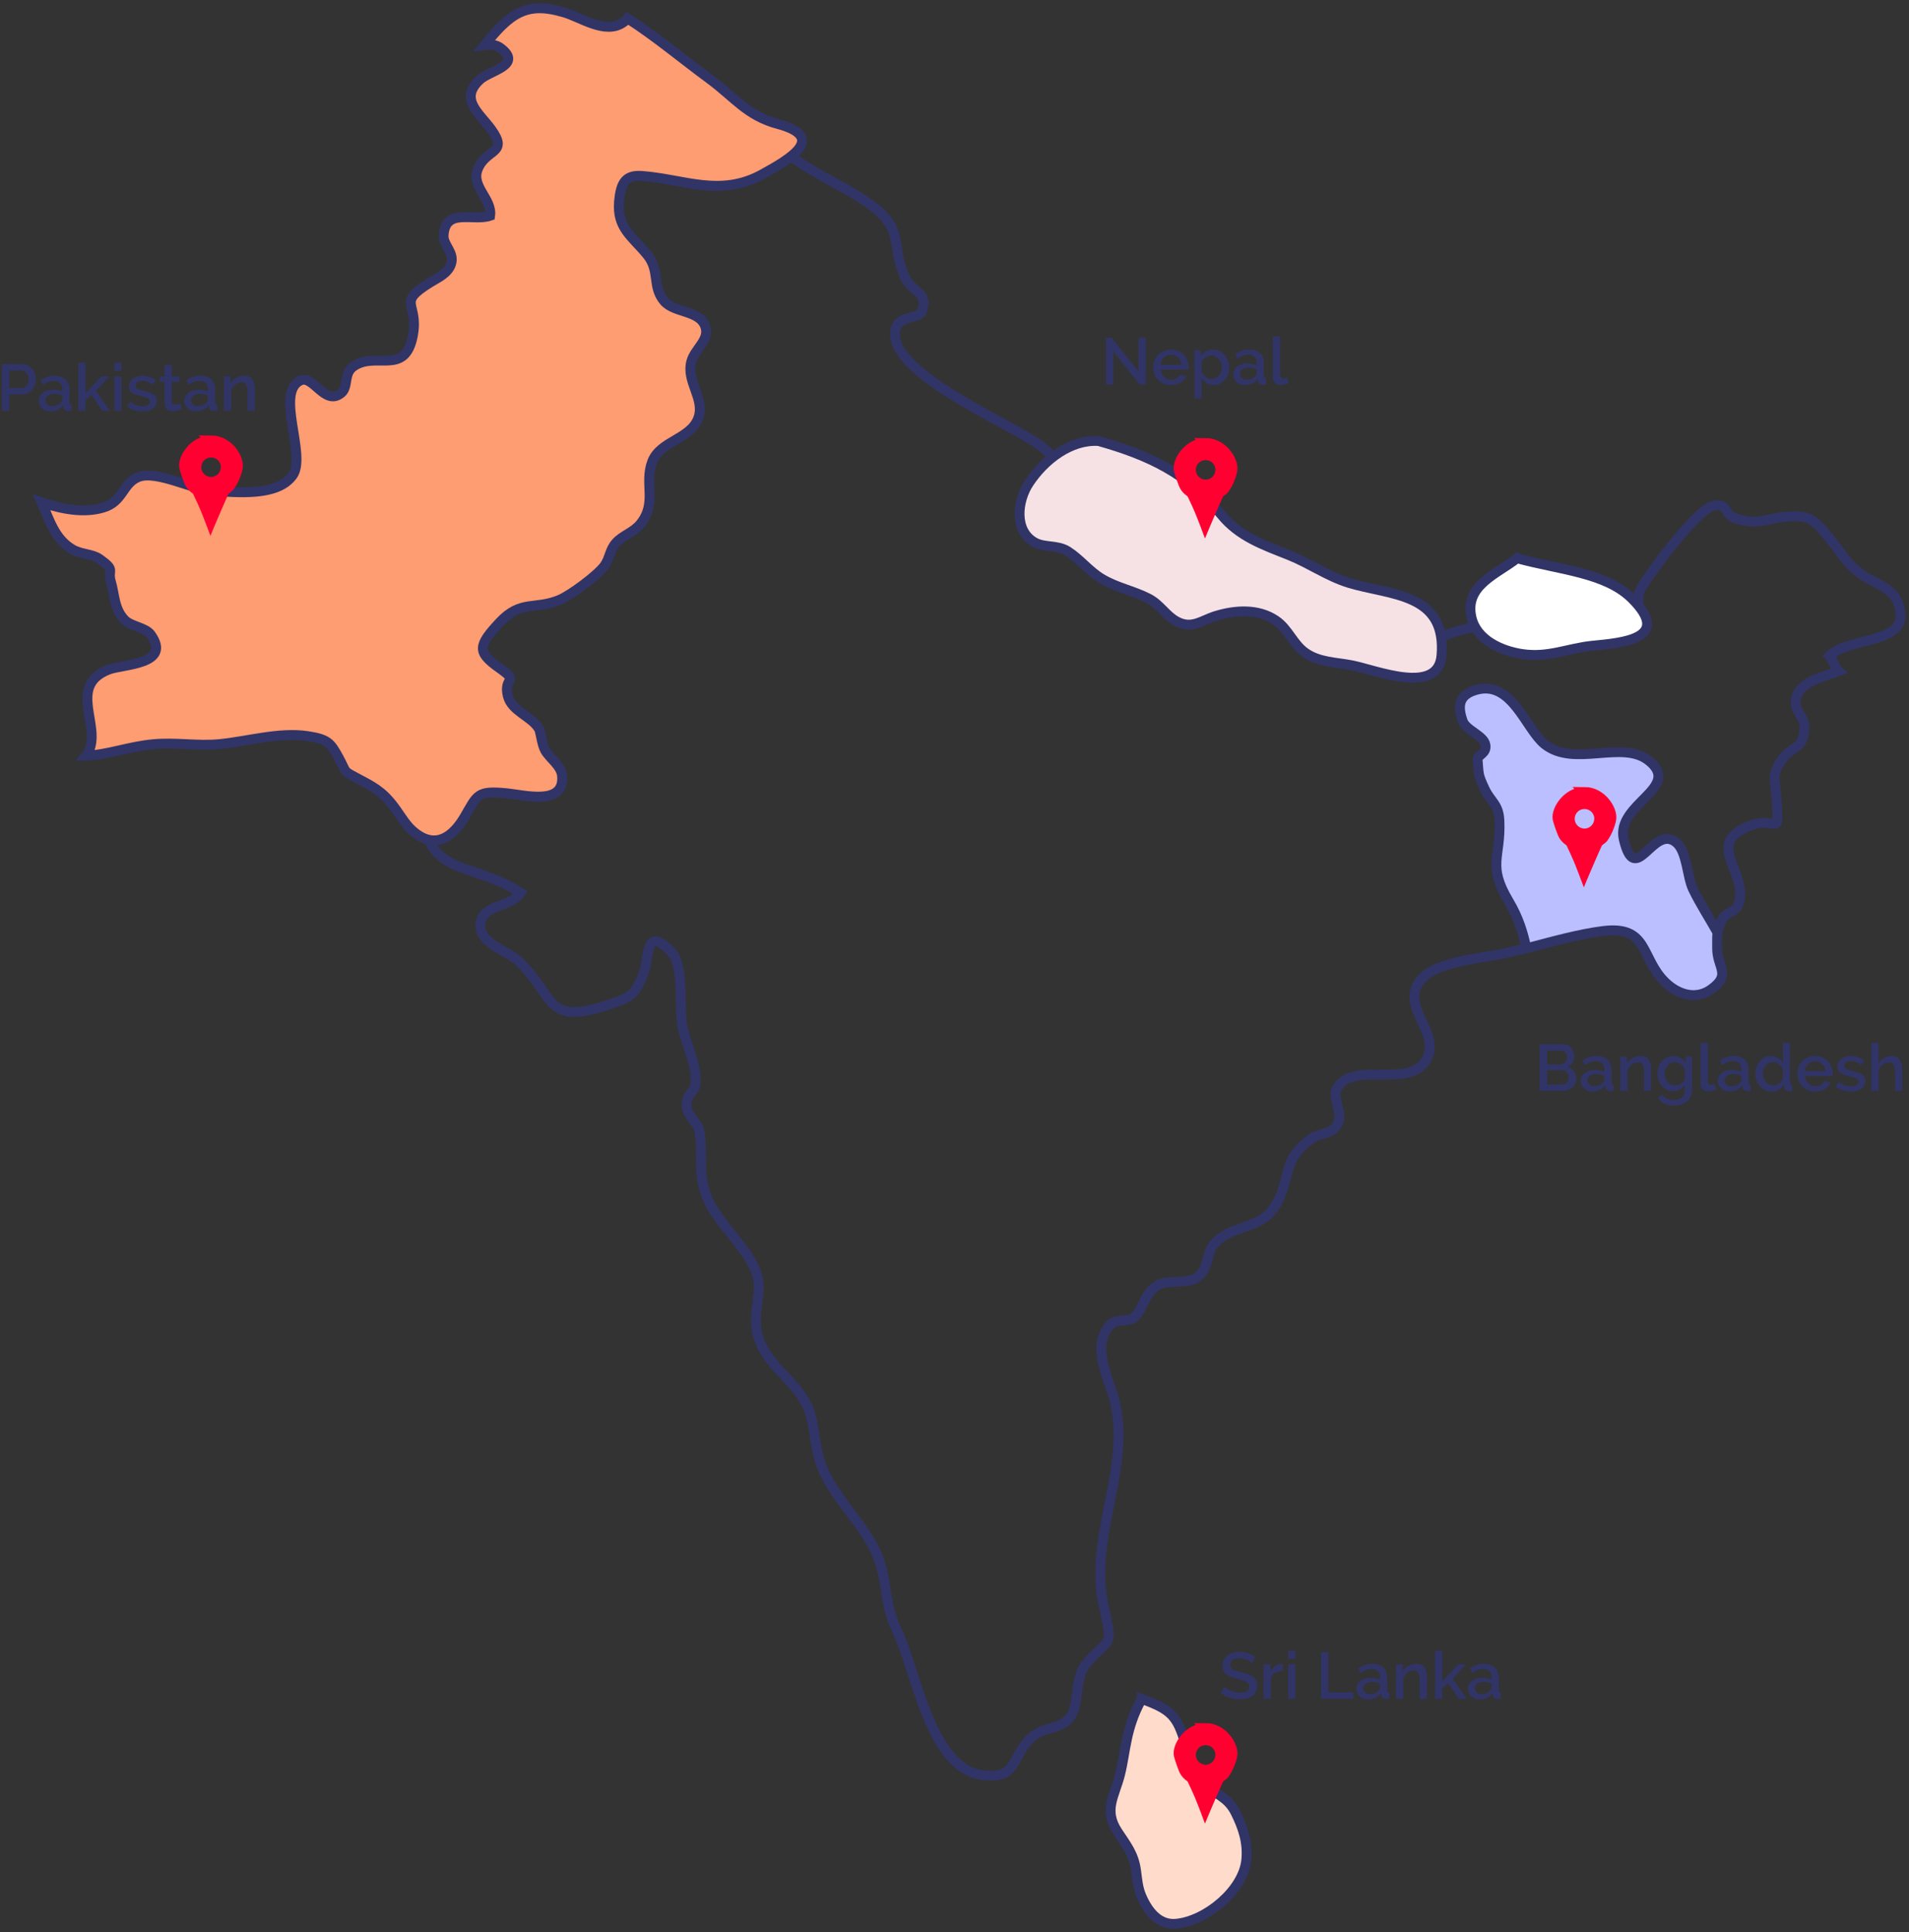 <svg width="581" height="588" viewBox="0 0 581 588" fill="none" xmlns="http://www.w3.org/2000/svg">
<rect x="0" y="0" width="581" height="588" fill="#333333" stroke="none"/>
<path d="M577.648 183.431C575.77 178.542 569.971 177.403 566.334 174.64C561.741 171.174 561.422 169.684 558.556 166.05C552.354 158.164 551.214 156.205 542.063 157.444C537.118 158.114 534.52 159.838 528.184 157.745C524.546 156.54 526.122 153.074 521.68 153.878C516.417 154.832 502.622 173.887 499.84 178.341C496.638 183.515 502.086 183.062 493.303 186.311C477.664 192.087 459.293 187.081 442.95 192.255C434.184 195.034 427.865 200.041 418.327 195.771C409.108 191.652 402.588 182.677 392.9 178.29C386.145 175.243 379.507 174.188 372.417 172.229C361.153 169.131 355.856 164.008 347.207 157.21C337.284 149.424 327.11 144.769 317.506 136.33C310.197 129.9 270.221 114.077 272.467 100.598C273.288 95.659 279.758 97.283 280.646 94.637C282.691 88.593 277.378 89.061 275.266 84.105C270.941 74.009 275.551 69.571 264.036 61.601C257.85 57.315 250.459 54.1 244.374 50.098C243.033 49.227 241.843 48.357 240.686 47.536C238.29 49.462 234.954 51.371 231.887 53.045C219.097 60.061 208.068 54.485 195.379 53.531C190.502 53.162 188.859 55.306 188.34 61.317C187.636 69.387 192.329 71.932 196.905 77.525C200.894 82.397 198.296 87.203 202.051 91.623C205.185 95.307 212.627 94.353 214.521 99.192C216.147 103.344 211.387 106.04 210.331 110.008C208.705 116.086 214.421 121.11 212.527 126.987C210.381 133.634 200.844 134.019 198.413 140.516C195.882 147.247 200.006 152.906 194.893 159.353C192.798 161.998 189.446 162.869 187.418 165.163C185.44 167.39 185.524 169.885 183.914 172.129C181.735 175.143 173.489 181.154 170.388 182.46C162.728 185.708 158.537 182.376 151.983 189.408C145.362 196.508 145.061 198.467 151.983 203.339C158.252 207.76 153.006 205.784 154.481 211.778C155.637 216.484 161.789 217.974 163.985 221.842C164.454 222.679 164.823 226.58 165.879 228.405C167.27 230.8 170.706 233.027 170.991 236.024C171.88 245.3 159.627 241.934 154.146 241.399C145.212 240.528 145.262 241.784 141.407 248.431C138.54 253.354 134.886 256.435 130.579 255.547C134.501 265.41 146.351 263.953 158.453 271.672C155.839 275.891 147.877 275.322 146.469 279.96C144.407 286.825 154.531 289.287 157.9 292.535C169.03 303.301 165.812 312.025 184.401 306.031C191.977 303.603 193.167 302.916 195.765 296.553C197.676 291.899 196.083 281.383 204.079 289.437C208.638 294.042 206.342 307.069 207.85 313.147C209.459 319.593 212.108 324.248 211.689 329.891C211.521 332.218 208.889 332.955 208.923 336.304C208.957 339.368 212.409 341.645 212.879 344.291C214.136 351.574 212.057 356.698 215.276 364.668C218.611 372.94 228.953 380.692 230.646 389.014C231.853 394.925 228.484 400.701 231.032 407.684C233.73 415.051 239.647 418.617 243.871 424.729C248.497 431.427 247.19 437.237 249.52 444.621C253.09 455.973 263.918 464.044 267.606 474.928C270.12 482.345 269.148 488.206 273.003 496.293C278.903 508.667 283.11 538.287 299.034 540.229C308.639 541.401 307.8 536.495 312.058 530.769C316.399 524.925 321.947 526.951 325.384 523C328.904 518.964 326.607 510.927 330.781 506.122C337.921 497.884 338.843 501.986 335.893 488.641C331.317 468.012 343.654 448.606 339.564 427.76C338.072 420.225 331.552 410.061 337.905 403.196C339.715 401.237 343.62 402.325 345.012 401.07C348.364 398.072 347.828 394.138 352.068 391.308C355.354 389.131 361.187 391.124 364.489 388.612C367.975 385.95 367.02 381.814 369.266 378.934C374.009 372.873 382.491 374.329 387.083 368.369C393.621 359.896 388.927 353.734 399.286 346.417C401.599 344.793 405.052 345.295 406.862 342.482C409.209 338.832 405.052 334.177 407.013 331.013C412.276 322.473 429.859 332.068 434.469 321.72C438.073 313.632 425.652 305.897 432.608 297.943C437.503 292.351 452.27 291.53 459.125 289.889C468.127 287.746 478.938 284.33 487.972 283.225C501.818 281.534 499.22 291.497 506.779 298.831C510.97 302.883 516.417 304.122 520.758 300.974C527.061 296.403 522.518 294.46 522.569 288.399C522.619 283.543 522.267 283.945 524.027 280.027C525.485 276.779 529.072 278.386 529.575 273.162C530.43 264.204 519.652 256.602 532.089 251.495C541.325 247.711 541.426 256.385 540.621 242.37C540.336 237.28 539.23 236.426 541.476 232.474C544.996 226.312 548.667 228.958 549.186 221.758C549.505 217.522 544.744 216.065 547.175 211.075C549.186 206.939 555.807 205.784 559.545 204.26C558.455 203.239 557.785 200.593 556.763 199.555C563.383 193.36 582.626 196.491 577.614 183.347L577.648 183.431Z" stroke="#313467" stroke-width="3" stroke-miterlimit="10"/>
<path d="M347.475 517.039C356.544 520.304 358.203 522.296 360.734 530.501C362.041 534.737 362.812 539.091 366.131 542.456C369.836 546.207 373.573 546.659 376.037 551.632C378.317 556.22 379.826 560.724 379.306 566.065C378.401 575.258 367.103 584.634 357.935 585.472C352.621 585.957 349.336 581.637 347.375 577.049C346.285 574.504 346.134 572.009 345.766 569.33C345.078 564.257 342.916 561.678 340.134 557.459C335.776 550.811 339.178 546.81 340.905 539.945C342.648 533.013 342.514 525.963 347.475 517.072V517.039Z" fill="#FFDBCC" stroke="#313467" stroke-width="3" stroke-miterlimit="10"/>
<path d="M236.882 37.791C227.176 35.146 223.673 29.67 215.812 23.91C207.833 18.05 199.67 11.168 190.988 5.593C190.602 6.078 190.15 6.513 189.597 6.882C184.149 10.566 176.942 5.308 171.578 3.751C165.544 2.009 160.532 1.725 155.453 5.475C152.352 7.769 149.922 10.766 147.491 13.747C149.151 13.563 150.827 13.445 152.352 14.617C159.224 19.791 149.1 21.466 146.1 24.212C139.647 30.122 145.815 34.342 149.419 39.265C155.067 46.967 147.81 45.092 145.346 51.639C143.385 56.846 149.888 60.613 149.167 65.67C144.005 67.445 135.49 63.142 135.004 71.664C134.836 74.595 138.323 76.755 137.317 80.204C136.462 83.168 133.277 84.507 130.88 85.997C120.488 92.427 127.494 91.958 125.684 101.954C123.371 114.663 114.471 106.76 107.632 111.482C104.447 113.675 106.157 117.711 103.844 119.619C98.865 123.688 95.329 114.044 91.49 115.768C83.595 119.318 93.451 138.574 89.06 144.685C84.35 151.215 72.214 149.759 65.141 149.491C59.123 149.256 47.474 142.86 41.959 145.238C37.249 147.264 37.467 152.672 31.416 154.48C25.516 156.255 18.845 154.966 12.677 152.89C15.023 158.114 16.582 163.941 21.996 167.156C24.745 168.78 27.997 168.478 30.327 170.119C35.456 173.786 32.606 173.183 33.763 177.085C34.919 180.902 34.685 185.323 37.97 188.688C39.914 190.664 44.289 190.915 45.898 193.142C52.486 202.318 37.283 202.117 33.042 203.792C20.253 208.815 31.248 221.138 26.756 229.125C26.572 229.443 26.371 229.678 26.17 229.946C32.673 229.795 39.11 227.166 46.72 226.48C53.508 225.86 60.079 227.099 66.767 226.463C75.332 225.643 84.97 222.712 93.602 224.018C99.737 224.956 100.575 226.011 103.056 230.532C105.654 235.287 104.212 234.433 108.353 236.643C113.264 239.272 116.247 240.612 119.968 245.601C122.198 248.582 123.539 251.345 126.438 253.555C132.607 258.26 137.719 254.911 141.474 248.448C145.329 241.817 145.279 240.545 154.213 241.415C159.694 241.951 171.947 245.317 171.058 236.041C170.773 233.06 167.337 230.816 165.946 228.422C164.89 226.597 164.521 222.696 164.052 221.858C161.856 218.007 155.704 216.517 154.548 211.795C153.073 205.801 158.319 207.777 152.05 203.356C145.128 198.484 145.429 196.525 152.05 189.425C158.604 182.393 162.795 185.725 170.455 182.476C173.556 181.17 181.802 175.159 183.981 172.145C185.591 169.902 185.507 167.407 187.485 165.18C189.513 162.886 192.865 162.015 194.96 159.37C200.073 152.923 195.949 147.264 198.48 140.533C200.911 134.036 210.448 133.651 212.594 127.003C214.488 121.143 208.772 116.12 210.398 110.025C211.454 106.073 216.214 103.378 214.588 99.208C212.694 94.369 205.252 95.307 202.118 91.64C198.363 87.22 200.961 82.414 196.972 77.542C192.396 71.949 187.703 69.404 188.407 61.333C188.926 55.322 190.569 53.179 195.447 53.547C208.135 54.502 219.164 60.078 231.954 53.062C240.636 48.306 251.598 41.793 236.898 37.775L236.882 37.791Z" fill="#FE9C72" stroke="#313467" stroke-width="3" stroke-miterlimit="10"/>
<path d="M515.26 270.567C513.417 266.766 513.467 259.147 510.148 256.401C503.075 250.574 497.744 270.55 494.191 255.43C491.66 244.63 512.076 239.758 501.834 231.52C493.722 224.973 479.055 233.713 470.071 226.463C464.355 221.858 460.114 206.856 449.253 209.97C443.855 211.527 443.604 214.91 445.163 219.43C446.135 222.227 451.465 223.801 452.052 226.58C452.655 229.427 449.554 229.661 449.705 231.302C450.124 235.756 449.705 235.505 451.817 240.042C453.695 244.078 456.125 244.664 456.343 249.771C456.829 261.123 452.504 263.149 459.243 274.401C462.193 279.341 463.55 283.928 464.556 288.617C472.283 286.591 480.714 284.213 488.006 283.326C501.851 281.635 499.253 291.597 506.812 298.931C511.003 302.983 516.45 304.222 520.792 301.074C527.094 296.503 522.552 294.561 522.602 288.5C522.619 285.954 522.552 284.849 522.719 283.811C520.356 279.542 517.607 275.423 515.26 270.583V270.567Z" fill="#BBBFFF" stroke="#313467" stroke-width="3" stroke-miterlimit="10"/>
<path d="M334.368 134.22C325.886 133.684 317.874 139.863 313.164 146.979C309.611 152.337 308.504 161.496 314.907 165.079C317.908 166.754 321.78 165.732 324.981 167.775C328.669 170.119 331.351 173.703 335.156 176.03C339.715 178.826 344.827 179.714 349.554 182.142C353.091 183.967 354.8 187.315 358.069 189.09C362.729 191.619 365.696 188.789 370.037 187.449C375.937 185.641 382.843 185.172 388.207 188.772C392.129 191.401 393.486 195.989 397.241 198.634C401.448 201.615 406.695 201.531 411.505 202.486C418.763 203.926 437.654 211.711 438.71 199.522C440.352 180.283 423.054 181.237 410.449 177.369C404.147 175.427 398.532 171.442 392.347 168.964C384.62 165.883 377.144 163.355 371.679 156.607C361.505 144.066 349.655 138.54 334.368 134.22Z" fill="#F6E1E4" stroke="#313467" stroke-width="3" stroke-miterlimit="10"/>
<path d="M461.723 169.885C455.672 174.707 445.532 178.14 447.861 188.002C449.487 194.85 457.047 198.132 463.332 199.053C471.345 200.225 477.245 197.245 484.737 196.508C493.755 195.62 508.908 194.448 496.772 182.259C488.777 174.222 474.764 173.468 461.74 169.902L461.723 169.885Z" fill="white" stroke="#313467" stroke-width="3" stroke-miterlimit="10"/>
<path d="M64.226 134.017C58.979 134.017 55.56 139.542 56.046 142.188C56.18 142.874 56.783 144.582 56.85 144.783C57.387 146.273 57.655 147.01 58.057 147.563C59.231 149.17 60.991 149.739 61.678 149.957C62.482 150.225 63.337 150.359 64.226 150.359C66.421 150.359 68.416 149.488 69.891 148.082C70.495 147.245 71.299 145.938 71.886 144.18C71.936 144.046 72.322 142.891 72.405 142.171C72.757 139.258 69.338 134 64.209 134L64.226 134.017ZM68.634 142.925C68.282 145.051 66.438 146.658 64.226 146.658C62.013 146.658 60.086 144.967 59.8 142.757C59.784 142.573 59.767 142.372 59.767 142.188C59.767 139.726 61.762 137.717 64.242 137.717C66.723 137.717 68.718 139.71 68.718 142.188C68.718 142.439 68.701 142.69 68.651 142.925H68.634Z" fill="#FF0031" stroke="#FF0031" stroke-width="3" stroke-miterlimit="10"/>
<path d="M71.685 145.687C71.618 145.821 71.517 146.022 71.4 146.273C71.4 146.273 71.165 146.776 70.914 147.295C69.254 150.828 67.276 155.416 67.276 155.416C67.109 155.801 66.572 157.04 65.885 158.647C65.65 159.183 65.382 159.819 65.03 160.673C64.695 161.477 64.376 162.281 64.041 163.068C63.572 161.778 63.086 160.472 62.566 159.15C61.896 157.408 61.51 156.404 60.974 155.131C59.633 151.95 59.046 151.096 57.705 147.847C57.303 146.859 56.985 146.039 56.8 145.553C57.219 146.022 59.75 148.818 63.974 148.952C68.466 149.103 71.282 146.123 71.685 145.687Z" fill="#FF0031"/>
<path d="M366.919 134.823C361.673 134.823 358.253 140.348 358.739 142.994C358.873 143.681 359.477 145.388 359.544 145.589C360.08 147.08 360.348 147.816 360.751 148.369C361.924 149.976 363.684 150.546 364.371 150.763C365.176 151.031 366.031 151.165 366.919 151.165C369.115 151.165 371.109 150.294 372.584 148.888C373.188 148.051 373.992 146.745 374.579 144.987C374.629 144.853 375.015 143.697 375.099 142.977C375.451 140.064 372.031 134.806 366.902 134.806L366.919 134.823ZM371.327 143.731C370.975 145.857 369.132 147.465 366.919 147.465C364.706 147.465 362.779 145.773 362.494 143.563C362.477 143.379 362.46 143.178 362.46 142.994C362.46 140.533 364.455 138.523 366.936 138.523C369.416 138.523 371.411 140.516 371.411 142.994C371.411 143.245 371.394 143.496 371.344 143.731H371.327Z" fill="#FF0031" stroke="#FF0031" stroke-width="3" stroke-miterlimit="10"/>
<path d="M374.378 146.493C374.311 146.627 374.21 146.828 374.093 147.08C374.093 147.08 373.858 147.582 373.607 148.101C371.947 151.634 369.969 156.222 369.969 156.222C369.802 156.607 369.265 157.846 368.578 159.453C368.344 159.989 368.075 160.625 367.723 161.479C367.388 162.283 367.07 163.087 366.734 163.874C366.265 162.585 365.779 161.278 365.259 159.956C364.589 158.214 364.203 157.21 363.667 155.937C362.326 152.756 361.739 151.902 360.399 148.653C359.996 147.666 359.678 146.845 359.493 146.36C359.912 146.828 362.443 149.625 366.667 149.759C371.16 149.909 373.976 146.929 374.378 146.493Z" fill="#FF0031"/>
<path d="M482.226 241.017C476.979 241.017 473.56 246.542 474.046 249.188C474.18 249.874 474.783 251.582 474.85 251.783C475.387 253.273 475.655 254.01 476.057 254.563C477.231 256.17 478.991 256.739 479.678 256.957C480.482 257.225 481.337 257.359 482.226 257.359C484.421 257.359 486.416 256.488 487.891 255.082C488.495 254.245 489.299 252.938 489.886 251.18C489.936 251.046 490.322 249.891 490.405 249.171C490.757 246.258 487.338 241 482.209 241L482.226 241.017ZM486.634 249.925C486.282 252.051 484.438 253.658 482.226 253.658C480.013 253.658 478.086 251.967 477.801 249.757C477.784 249.573 477.767 249.372 477.767 249.188C477.767 246.726 479.762 244.717 482.242 244.717C484.723 244.717 486.718 246.71 486.718 249.188C486.718 249.439 486.701 249.69 486.651 249.925H486.634Z" fill="#FF0031" stroke="#FF0031" stroke-width="3" stroke-miterlimit="10"/>
<path d="M489.684 252.687C489.617 252.821 489.517 253.022 489.4 253.273C489.4 253.273 489.165 253.776 488.913 254.295C487.254 257.828 485.276 262.416 485.276 262.416C485.109 262.801 484.572 264.04 483.885 265.647C483.65 266.183 483.382 266.819 483.03 267.673C482.695 268.477 482.376 269.281 482.041 270.068C481.572 268.778 481.086 267.472 480.566 266.15C479.896 264.408 479.51 263.404 478.974 262.131C477.633 258.95 477.046 258.096 475.705 254.847C475.303 253.859 474.984 253.039 474.8 252.553C475.219 253.022 477.75 255.818 481.974 255.952C486.466 256.103 489.282 253.123 489.684 252.687Z" fill="#FF0031"/>
<path d="M366.919 525.913C361.673 525.913 358.253 531.439 358.739 534.084C358.873 534.771 359.477 536.479 359.544 536.68C360.08 538.17 360.348 538.906 360.751 539.459C361.924 541.066 363.684 541.636 364.371 541.853C365.176 542.121 366.031 542.255 366.919 542.255C369.115 542.255 371.109 541.385 372.584 539.978C373.188 539.141 373.992 537.835 374.579 536.077C374.629 535.943 375.015 534.787 375.099 534.067C375.451 531.154 372.031 525.896 366.902 525.896L366.919 525.913ZM371.327 534.821C370.975 536.947 369.132 538.555 366.919 538.555C364.706 538.555 362.779 536.864 362.494 534.654C362.477 534.469 362.46 534.268 362.46 534.084C362.46 531.623 364.455 529.614 366.936 529.614C369.416 529.614 371.411 531.606 371.411 534.084C371.411 534.335 371.394 534.587 371.344 534.821H371.327Z" fill="#FF0031" stroke="#FF0031" stroke-width="3" stroke-miterlimit="10"/>
<path d="M374.378 537.6C374.311 537.734 374.21 537.935 374.093 538.187C374.093 538.187 373.858 538.689 373.607 539.208C371.947 542.741 369.969 547.329 369.969 547.329C369.802 547.714 369.265 548.953 368.578 550.56C368.344 551.096 368.075 551.732 367.723 552.586C367.388 553.39 367.07 554.194 366.734 554.981C366.265 553.691 365.779 552.385 365.259 551.063C364.589 549.321 364.203 548.317 363.667 547.044C362.326 543.863 361.739 543.009 360.399 539.76C359.996 538.773 359.678 537.952 359.493 537.466C359.912 537.935 362.443 540.732 366.667 540.866C371.16 541.016 373.976 538.036 374.378 537.6Z" fill="#FF0031"/>
<path d="M0.6 125V110.8H6.56C7.2 110.8 7.787 110.933 8.32 111.2C8.867 111.467 9.333 111.82 9.72 112.26C10.107 112.687 10.407 113.18 10.62 113.74C10.847 114.287 10.96 114.847 10.96 115.42C10.96 116.02 10.853 116.6 10.64 117.16C10.44 117.707 10.153 118.2 9.78 118.64C9.407 119.067 8.953 119.413 8.42 119.68C7.9 119.933 7.32 120.06 6.68 120.06H2.84V125H0.6ZM2.84 118.08H6.54C6.86 118.08 7.147 118.013 7.4 117.88C7.667 117.747 7.893 117.56 8.08 117.32C8.267 117.08 8.413 116.8 8.52 116.48C8.627 116.16 8.68 115.807 8.68 115.42C8.68 115.02 8.62 114.66 8.5 114.34C8.38 114.02 8.213 113.747 8 113.52C7.787 113.28 7.54 113.1 7.26 112.98C6.993 112.847 6.713 112.78 6.42 112.78H2.84V118.08ZM15.327 125.2C14.82 125.2 14.347 125.12 13.907 124.96C13.48 124.787 13.107 124.553 12.787 124.26C12.48 123.967 12.233 123.62 12.047 123.22C11.873 122.82 11.787 122.387 11.787 121.92C11.787 121.427 11.893 120.98 12.107 120.58C12.32 120.18 12.62 119.833 13.007 119.54C13.407 119.247 13.873 119.02 14.407 118.86C14.953 118.7 15.553 118.62 16.207 118.62C16.7 118.62 17.187 118.667 17.667 118.76C18.147 118.84 18.58 118.953 18.967 119.1V118.38C18.967 117.607 18.747 117.007 18.307 116.58C17.867 116.14 17.233 115.92 16.407 115.92C15.847 115.92 15.293 116.027 14.747 116.24C14.213 116.44 13.66 116.733 13.087 117.12L12.407 115.72C13.753 114.813 15.153 114.36 16.607 114.36C18.047 114.36 19.167 114.727 19.967 115.46C20.767 116.193 21.167 117.247 21.167 118.62V122.4C21.167 122.653 21.213 122.833 21.307 122.94C21.4 123.047 21.56 123.107 21.787 123.12V125C21.573 125.04 21.373 125.067 21.187 125.08C21.013 125.093 20.853 125.1 20.707 125.1C20.28 125.073 19.953 124.96 19.727 124.76C19.513 124.56 19.38 124.293 19.327 123.96L19.267 123.3C18.8 123.913 18.22 124.387 17.527 124.72C16.847 125.04 16.113 125.2 15.327 125.2ZM15.927 123.58C16.46 123.58 16.96 123.487 17.427 123.3C17.907 123.1 18.28 122.827 18.547 122.48C18.827 122.24 18.967 121.987 18.967 121.72V120.34C18.593 120.193 18.193 120.08 17.767 120C17.353 119.92 16.947 119.88 16.547 119.88C15.76 119.88 15.113 120.053 14.607 120.4C14.113 120.733 13.867 121.18 13.867 121.74C13.867 122.26 14.06 122.7 14.447 123.06C14.833 123.407 15.327 123.58 15.927 123.58ZM31.134 125L27.794 120.18L26.054 121.82V125H23.854V110.4H26.054V119.66L30.874 114.56H33.254L29.214 118.94L33.494 125H31.134ZM34.772 125V114.54H36.972V125H34.772ZM34.772 112.82V110.4H36.972V112.82H34.772ZM43.477 125.2C43.051 125.2 42.617 125.167 42.177 125.1C41.751 125.033 41.324 124.94 40.897 124.82C40.484 124.687 40.084 124.533 39.697 124.36C39.324 124.173 38.991 123.967 38.697 123.74L39.617 122.26C40.897 123.153 42.171 123.6 43.437 123.6C44.104 123.6 44.631 123.473 45.017 123.22C45.404 122.967 45.597 122.607 45.597 122.14C45.597 121.7 45.377 121.38 44.937 121.18C44.511 120.967 43.824 120.747 42.877 120.52C42.224 120.36 41.664 120.2 41.197 120.04C40.731 119.867 40.351 119.68 40.057 119.48C39.764 119.267 39.551 119.02 39.417 118.74C39.284 118.447 39.217 118.1 39.217 117.7C39.217 117.167 39.324 116.693 39.537 116.28C39.751 115.867 40.037 115.52 40.397 115.24C40.771 114.947 41.204 114.727 41.697 114.58C42.204 114.433 42.744 114.36 43.317 114.36C44.077 114.36 44.811 114.48 45.517 114.72C46.224 114.96 46.857 115.287 47.417 115.7L46.477 117.04C45.477 116.293 44.411 115.92 43.277 115.92C42.717 115.92 42.244 116.04 41.857 116.28C41.471 116.507 41.277 116.873 41.277 117.38C41.277 117.593 41.317 117.773 41.397 117.92C41.477 118.067 41.604 118.193 41.777 118.3C41.964 118.407 42.204 118.507 42.497 118.6C42.791 118.68 43.151 118.773 43.577 118.88C44.297 119.053 44.917 119.227 45.437 119.4C45.957 119.573 46.384 119.78 46.717 120.02C47.064 120.247 47.317 120.52 47.477 120.84C47.637 121.147 47.717 121.52 47.717 121.96C47.717 122.453 47.617 122.9 47.417 123.3C47.217 123.7 46.931 124.04 46.557 124.32C46.197 124.6 45.751 124.82 45.217 124.98C44.697 125.127 44.117 125.2 43.477 125.2ZM55.378 124.46C55.085 124.593 54.692 124.747 54.198 124.92C53.718 125.08 53.192 125.16 52.618 125.16C52.272 125.16 51.945 125.113 51.638 125.02C51.345 124.927 51.078 124.787 50.838 124.6C50.612 124.413 50.432 124.173 50.298 123.88C50.165 123.573 50.098 123.207 50.098 122.78V116.24H48.698V114.54H50.098V111.1H52.298V114.54H54.578V116.24H52.298V122.08C52.298 122.453 52.405 122.727 52.618 122.9C52.832 123.06 53.092 123.14 53.398 123.14C53.705 123.14 53.998 123.087 54.278 122.98C54.558 122.873 54.765 122.787 54.898 122.72L55.378 124.46ZM59.623 125.2C59.117 125.2 58.643 125.12 58.203 124.96C57.777 124.787 57.403 124.553 57.083 124.26C56.777 123.967 56.53 123.62 56.343 123.22C56.17 122.82 56.083 122.387 56.083 121.92C56.083 121.427 56.19 120.98 56.403 120.58C56.617 120.18 56.917 119.833 57.303 119.54C57.703 119.247 58.17 119.02 58.703 118.86C59.25 118.7 59.85 118.62 60.503 118.62C60.997 118.62 61.483 118.667 61.963 118.76C62.443 118.84 62.877 118.953 63.263 119.1V118.38C63.263 117.607 63.043 117.007 62.603 116.58C62.163 116.14 61.53 115.92 60.703 115.92C60.143 115.92 59.59 116.027 59.043 116.24C58.51 116.44 57.957 116.733 57.383 117.12L56.703 115.72C58.05 114.813 59.45 114.36 60.903 114.36C62.343 114.36 63.463 114.727 64.263 115.46C65.063 116.193 65.463 117.247 65.463 118.62V122.4C65.463 122.653 65.51 122.833 65.603 122.94C65.697 123.047 65.857 123.107 66.083 123.12V125C65.87 125.04 65.67 125.067 65.483 125.08C65.31 125.093 65.15 125.1 65.003 125.1C64.577 125.073 64.25 124.96 64.023 124.76C63.81 124.56 63.677 124.293 63.623 123.96L63.563 123.3C63.097 123.913 62.517 124.387 61.823 124.72C61.143 125.04 60.41 125.2 59.623 125.2ZM60.223 123.58C60.757 123.58 61.257 123.487 61.723 123.3C62.203 123.1 62.577 122.827 62.843 122.48C63.123 122.24 63.263 121.987 63.263 121.72V120.34C62.89 120.193 62.49 120.08 62.063 120C61.65 119.92 61.243 119.88 60.843 119.88C60.057 119.88 59.41 120.053 58.903 120.4C58.41 120.733 58.163 121.18 58.163 121.74C58.163 122.26 58.357 122.7 58.743 123.06C59.13 123.407 59.623 123.58 60.223 123.58ZM77.551 125H75.351V119.14C75.351 118.153 75.191 117.44 74.871 117C74.551 116.547 74.091 116.32 73.491 116.32C73.171 116.32 72.844 116.38 72.511 116.5C72.191 116.62 71.891 116.793 71.611 117.02C71.331 117.233 71.078 117.493 70.851 117.8C70.638 118.093 70.471 118.42 70.351 118.78V125H68.151V114.54H70.151V116.64C70.551 115.933 71.131 115.38 71.891 114.98C72.651 114.567 73.491 114.36 74.411 114.36C75.038 114.36 75.551 114.473 75.951 114.7C76.364 114.927 76.684 115.24 76.911 115.64C77.151 116.027 77.318 116.48 77.411 117C77.504 117.507 77.551 118.047 77.551 118.62V125Z" fill="#313467"/>
<path d="M338.84 107V117H336.6V102.8H338.36L346.48 113.04V102.82H348.74V117H346.88L338.84 107ZM356.392 117.2C355.579 117.2 354.839 117.06 354.172 116.78C353.505 116.487 352.932 116.093 352.452 115.6C351.985 115.107 351.619 114.533 351.352 113.88C351.099 113.227 350.972 112.533 350.972 111.8C350.972 111.067 351.099 110.373 351.352 109.72C351.619 109.053 351.985 108.473 352.452 107.98C352.932 107.473 353.505 107.08 354.172 106.8C354.839 106.507 355.585 106.36 356.412 106.36C357.225 106.36 357.959 106.507 358.612 106.8C359.279 107.093 359.845 107.487 360.312 107.98C360.779 108.46 361.132 109.027 361.372 109.68C361.625 110.32 361.752 110.993 361.752 111.7C361.752 111.86 361.745 112.013 361.732 112.16C361.719 112.293 361.705 112.407 361.692 112.5H353.312C353.352 112.967 353.459 113.387 353.632 113.76C353.819 114.133 354.052 114.46 354.332 114.74C354.625 115.007 354.952 115.213 355.312 115.36C355.685 115.507 356.072 115.58 356.472 115.58C356.765 115.58 357.052 115.547 357.332 115.48C357.625 115.4 357.892 115.293 358.132 115.16C358.372 115.013 358.585 114.84 358.772 114.64C358.959 114.44 359.105 114.22 359.212 113.98L361.092 114.52C360.732 115.307 360.132 115.953 359.292 116.46C358.465 116.953 357.499 117.2 356.392 117.2ZM359.572 110.98C359.532 110.54 359.419 110.133 359.232 109.76C359.059 109.387 358.832 109.073 358.552 108.82C358.272 108.553 357.945 108.347 357.572 108.2C357.199 108.053 356.805 107.98 356.392 107.98C355.979 107.98 355.585 108.053 355.212 108.2C354.852 108.347 354.532 108.553 354.252 108.82C353.972 109.073 353.745 109.387 353.572 109.76C353.399 110.133 353.292 110.54 353.252 110.98H359.572ZM369.447 117.2C368.607 117.2 367.867 117 367.227 116.6C366.6 116.2 366.093 115.68 365.707 115.04V121.26H363.507V106.54H365.447V108.42C365.847 107.793 366.367 107.293 367.007 106.92C367.647 106.547 368.367 106.36 369.167 106.36C369.873 106.36 370.527 106.507 371.127 106.8C371.727 107.093 372.247 107.487 372.687 107.98C373.127 108.473 373.467 109.047 373.707 109.7C373.96 110.353 374.087 111.04 374.087 111.76C374.087 112.52 373.973 113.233 373.747 113.9C373.52 114.553 373.2 115.127 372.787 115.62C372.373 116.1 371.88 116.487 371.307 116.78C370.747 117.06 370.127 117.2 369.447 117.2ZM368.747 115.32C369.2 115.32 369.62 115.22 370.007 115.02C370.393 114.82 370.72 114.553 370.987 114.22C371.253 113.887 371.46 113.507 371.607 113.08C371.767 112.653 371.847 112.213 371.847 111.76C371.847 111.28 371.76 110.827 371.587 110.4C371.427 109.973 371.2 109.6 370.907 109.28C370.613 108.96 370.267 108.707 369.867 108.52C369.467 108.333 369.04 108.24 368.587 108.24C368.307 108.24 368.013 108.293 367.707 108.4C367.4 108.507 367.107 108.653 366.827 108.84C366.56 109.027 366.327 109.247 366.127 109.5C365.927 109.74 365.787 110.007 365.707 110.3V113.04C365.84 113.36 366.013 113.66 366.227 113.94C366.44 114.22 366.68 114.46 366.947 114.66C367.213 114.86 367.5 115.02 367.807 115.14C368.113 115.26 368.427 115.32 368.747 115.32ZM378.846 117.2C378.339 117.2 377.866 117.12 377.426 116.96C376.999 116.787 376.626 116.553 376.306 116.26C375.999 115.967 375.753 115.62 375.566 115.22C375.393 114.82 375.306 114.387 375.306 113.92C375.306 113.427 375.413 112.98 375.626 112.58C375.839 112.18 376.139 111.833 376.526 111.54C376.926 111.247 377.393 111.02 377.926 110.86C378.473 110.7 379.073 110.62 379.726 110.62C380.219 110.62 380.706 110.667 381.186 110.76C381.666 110.84 382.099 110.953 382.486 111.1V110.38C382.486 109.607 382.266 109.007 381.826 108.58C381.386 108.14 380.753 107.92 379.926 107.92C379.366 107.92 378.813 108.027 378.266 108.24C377.733 108.44 377.179 108.733 376.606 109.12L375.926 107.72C377.273 106.813 378.673 106.36 380.126 106.36C381.566 106.36 382.686 106.727 383.486 107.46C384.286 108.193 384.686 109.247 384.686 110.62V114.4C384.686 114.653 384.733 114.833 384.826 114.94C384.919 115.047 385.079 115.107 385.306 115.12V117C385.093 117.04 384.893 117.067 384.706 117.08C384.533 117.093 384.373 117.1 384.226 117.1C383.799 117.073 383.473 116.96 383.246 116.76C383.033 116.56 382.899 116.293 382.846 115.96L382.786 115.3C382.319 115.913 381.739 116.387 381.046 116.72C380.366 117.04 379.633 117.2 378.846 117.2ZM379.446 115.58C379.979 115.58 380.479 115.487 380.946 115.3C381.426 115.1 381.799 114.827 382.066 114.48C382.346 114.24 382.486 113.987 382.486 113.72V112.34C382.113 112.193 381.713 112.08 381.286 112C380.873 111.92 380.466 111.88 380.066 111.88C379.279 111.88 378.633 112.053 378.126 112.4C377.633 112.733 377.386 113.18 377.386 113.74C377.386 114.26 377.579 114.7 377.966 115.06C378.353 115.407 378.846 115.58 379.446 115.58ZM387.394 102.4H389.594V113.92C389.594 114.307 389.694 114.613 389.894 114.84C390.094 115.053 390.374 115.16 390.734 115.16C390.88 115.16 391.054 115.14 391.254 115.1C391.454 115.047 391.64 114.98 391.814 114.9L392.134 116.68C391.814 116.827 391.434 116.94 390.994 117.02C390.554 117.113 390.16 117.16 389.814 117.16C389.054 117.16 388.46 116.953 388.034 116.54C387.607 116.127 387.394 115.54 387.394 114.78V102.4Z" fill="#313467"/>
<path d="M479.76 328.34C479.76 328.913 479.64 329.427 479.4 329.88C479.173 330.333 478.86 330.72 478.46 331.04C478.073 331.347 477.613 331.587 477.08 331.76C476.547 331.92 475.98 332 475.38 332H468.6V317.8H475.92C476.413 317.8 476.86 317.907 477.26 318.12C477.66 318.333 478 318.613 478.28 318.96C478.56 319.293 478.773 319.68 478.92 320.12C479.08 320.547 479.16 320.98 479.16 321.42C479.16 322.113 478.98 322.767 478.62 323.38C478.273 323.98 477.773 324.427 477.12 324.72C477.933 324.96 478.573 325.4 479.04 326.04C479.52 326.667 479.76 327.433 479.76 328.34ZM477.46 327.92C477.46 327.627 477.407 327.347 477.3 327.08C477.207 326.813 477.073 326.58 476.9 326.38C476.74 326.18 476.54 326.02 476.3 325.9C476.06 325.78 475.8 325.72 475.52 325.72H470.84V330.06H475.38C475.673 330.06 475.947 330.007 476.2 329.9C476.453 329.78 476.673 329.627 476.86 329.44C477.047 329.24 477.193 329.013 477.3 328.76C477.407 328.493 477.46 328.213 477.46 327.92ZM470.84 319.74V323.92H474.96C475.24 323.92 475.493 323.867 475.72 323.76C475.96 323.653 476.167 323.513 476.34 323.34C476.527 323.153 476.667 322.933 476.76 322.68C476.867 322.427 476.92 322.147 476.92 321.84C476.92 321.227 476.747 320.727 476.4 320.34C476.053 319.94 475.613 319.74 475.08 319.74H470.84ZM484.616 332.2C484.109 332.2 483.636 332.12 483.196 331.96C482.769 331.787 482.396 331.553 482.076 331.26C481.769 330.967 481.522 330.62 481.336 330.22C481.162 329.82 481.076 329.387 481.076 328.92C481.076 328.427 481.182 327.98 481.396 327.58C481.609 327.18 481.909 326.833 482.296 326.54C482.696 326.247 483.162 326.02 483.696 325.86C484.242 325.7 484.842 325.62 485.496 325.62C485.989 325.62 486.476 325.667 486.956 325.76C487.436 325.84 487.869 325.953 488.256 326.1V325.38C488.256 324.607 488.036 324.007 487.596 323.58C487.156 323.14 486.522 322.92 485.696 322.92C485.136 322.92 484.582 323.027 484.036 323.24C483.502 323.44 482.949 323.733 482.376 324.12L481.696 322.72C483.042 321.813 484.442 321.36 485.896 321.36C487.336 321.36 488.456 321.727 489.256 322.46C490.056 323.193 490.456 324.247 490.456 325.62V329.4C490.456 329.653 490.502 329.833 490.596 329.94C490.689 330.047 490.849 330.107 491.076 330.12V332C490.862 332.04 490.662 332.067 490.476 332.08C490.302 332.093 490.142 332.1 489.996 332.1C489.569 332.073 489.242 331.96 489.016 331.76C488.802 331.56 488.669 331.293 488.616 330.96L488.556 330.3C488.089 330.913 487.509 331.387 486.816 331.72C486.136 332.04 485.402 332.2 484.616 332.2ZM485.216 330.58C485.749 330.58 486.249 330.487 486.716 330.3C487.196 330.1 487.569 329.827 487.836 329.48C488.116 329.24 488.256 328.987 488.256 328.72V327.34C487.882 327.193 487.482 327.08 487.056 327C486.642 326.92 486.236 326.88 485.836 326.88C485.049 326.88 484.402 327.053 483.896 327.4C483.402 327.733 483.156 328.18 483.156 328.74C483.156 329.26 483.349 329.7 483.736 330.06C484.122 330.407 484.616 330.58 485.216 330.58ZM502.543 332H500.343V326.14C500.343 325.153 500.183 324.44 499.863 324C499.543 323.547 499.083 323.32 498.483 323.32C498.163 323.32 497.837 323.38 497.503 323.5C497.183 323.62 496.883 323.793 496.603 324.02C496.323 324.233 496.07 324.493 495.843 324.8C495.63 325.093 495.463 325.42 495.343 325.78V332H493.143V321.54H495.143V323.64C495.543 322.933 496.123 322.38 496.883 321.98C497.643 321.567 498.483 321.36 499.403 321.36C500.03 321.36 500.543 321.473 500.943 321.7C501.357 321.927 501.677 322.24 501.903 322.64C502.143 323.027 502.31 323.48 502.403 324C502.497 324.507 502.543 325.047 502.543 325.62V332ZM509.178 332.1C508.472 332.1 507.825 331.96 507.238 331.68C506.665 331.387 506.165 330.993 505.738 330.5C505.325 330.007 504.998 329.44 504.758 328.8C504.532 328.16 504.418 327.487 504.418 326.78C504.418 326.033 504.532 325.333 504.758 324.68C504.998 324.013 505.332 323.44 505.758 322.96C506.185 322.467 506.692 322.08 507.278 321.8C507.878 321.507 508.538 321.36 509.258 321.36C510.112 321.36 510.852 321.56 511.478 321.96C512.105 322.36 512.625 322.88 513.038 323.52V321.54H514.978V331.7C514.978 332.46 514.838 333.133 514.558 333.72C514.278 334.307 513.885 334.8 513.378 335.2C512.885 335.613 512.298 335.927 511.618 336.14C510.938 336.353 510.205 336.46 509.418 336.46C508.258 336.46 507.298 336.26 506.538 335.86C505.778 335.473 505.132 334.927 504.598 334.22L505.838 333.06C506.238 333.62 506.752 334.047 507.378 334.34C508.018 334.633 508.698 334.78 509.418 334.78C509.872 334.78 510.298 334.72 510.698 334.6C511.112 334.48 511.472 334.293 511.778 334.04C512.085 333.787 512.325 333.467 512.498 333.08C512.685 332.693 512.778 332.233 512.778 331.7V330.1C512.405 330.74 511.892 331.233 511.238 331.58C510.585 331.927 509.898 332.1 509.178 332.1ZM509.898 330.32C510.232 330.32 510.552 330.267 510.858 330.16C511.165 330.04 511.445 329.887 511.698 329.7C511.965 329.5 512.192 329.28 512.378 329.04C512.565 328.787 512.698 328.52 512.778 328.24V325.5C512.512 324.833 512.098 324.293 511.538 323.88C510.978 323.453 510.378 323.24 509.738 323.24C509.258 323.24 508.825 323.347 508.438 323.56C508.065 323.76 507.745 324.033 507.478 324.38C507.212 324.713 507.005 325.093 506.858 325.52C506.712 325.947 506.638 326.387 506.638 326.84C506.638 327.32 506.718 327.773 506.878 328.2C507.052 328.613 507.285 328.98 507.578 329.3C507.872 329.607 508.212 329.853 508.598 330.04C508.998 330.227 509.432 330.32 509.898 330.32ZM517.577 317.4H519.777V328.92C519.777 329.307 519.877 329.613 520.077 329.84C520.277 330.053 520.557 330.16 520.917 330.16C521.064 330.16 521.237 330.14 521.437 330.1C521.637 330.047 521.824 329.98 521.997 329.9L522.317 331.68C521.997 331.827 521.617 331.94 521.177 332.02C520.737 332.113 520.344 332.16 519.997 332.16C519.237 332.16 518.644 331.953 518.217 331.54C517.791 331.127 517.577 330.54 517.577 329.78V317.4ZM526.334 332.2C525.828 332.2 525.354 332.12 524.914 331.96C524.488 331.787 524.114 331.553 523.794 331.26C523.488 330.967 523.241 330.62 523.054 330.22C522.881 329.82 522.794 329.387 522.794 328.92C522.794 328.427 522.901 327.98 523.114 327.58C523.328 327.18 523.628 326.833 524.014 326.54C524.414 326.247 524.881 326.02 525.414 325.86C525.961 325.7 526.561 325.62 527.214 325.62C527.708 325.62 528.194 325.667 528.674 325.76C529.154 325.84 529.588 325.953 529.974 326.1V325.38C529.974 324.607 529.754 324.007 529.314 323.58C528.874 323.14 528.241 322.92 527.414 322.92C526.854 322.92 526.301 323.027 525.754 323.24C525.221 323.44 524.668 323.733 524.094 324.12L523.414 322.72C524.761 321.813 526.161 321.36 527.614 321.36C529.054 321.36 530.174 321.727 530.974 322.46C531.774 323.193 532.174 324.247 532.174 325.62V329.4C532.174 329.653 532.221 329.833 532.314 329.94C532.408 330.047 532.568 330.107 532.794 330.12V332C532.581 332.04 532.381 332.067 532.194 332.08C532.021 332.093 531.861 332.1 531.714 332.1C531.288 332.073 530.961 331.96 530.734 331.76C530.521 331.56 530.388 331.293 530.334 330.96L530.274 330.3C529.808 330.913 529.228 331.387 528.534 331.72C527.854 332.04 527.121 332.2 526.334 332.2ZM526.934 330.58C527.468 330.58 527.968 330.487 528.434 330.3C528.914 330.1 529.288 329.827 529.554 329.48C529.834 329.24 529.974 328.987 529.974 328.72V327.34C529.601 327.193 529.201 327.08 528.774 327C528.361 326.92 527.954 326.88 527.554 326.88C526.768 326.88 526.121 327.053 525.614 327.4C525.121 327.733 524.874 328.18 524.874 328.74C524.874 329.26 525.068 329.7 525.454 330.06C525.841 330.407 526.334 330.58 526.934 330.58ZM539.202 332.2C538.482 332.2 537.815 332.06 537.202 331.78C536.602 331.487 536.082 331.093 535.642 330.6C535.202 330.107 534.855 329.533 534.602 328.88C534.362 328.227 534.242 327.527 534.242 326.78C534.242 326.033 534.355 325.333 534.582 324.68C534.822 324.013 535.149 323.44 535.562 322.96C535.975 322.467 536.469 322.08 537.042 321.8C537.629 321.507 538.262 321.36 538.942 321.36C539.755 321.36 540.482 321.56 541.122 321.96C541.762 322.36 542.262 322.88 542.622 323.52V317.4H544.822V329.4C544.822 329.853 545.035 330.093 545.462 330.12V332C545.235 332.04 545.035 332.067 544.862 332.08C544.689 332.093 544.529 332.1 544.382 332.1C543.555 332.02 543.089 331.64 542.982 330.96L542.942 330.1C542.542 330.78 542.009 331.3 541.342 331.66C540.675 332.02 539.962 332.2 539.202 332.2ZM539.762 330.32C540.042 330.32 540.335 330.267 540.642 330.16C540.949 330.053 541.235 329.907 541.502 329.72C541.769 329.533 542.002 329.313 542.202 329.06C542.402 328.807 542.542 328.533 542.622 328.24V325.5C542.502 325.18 542.335 324.887 542.122 324.62C541.909 324.34 541.662 324.1 541.382 323.9C541.115 323.687 540.829 323.527 540.522 323.42C540.215 323.3 539.909 323.24 539.602 323.24C539.135 323.24 538.709 323.34 538.322 323.54C537.949 323.74 537.622 324.007 537.342 324.34C537.075 324.673 536.869 325.06 536.722 325.5C536.575 325.927 536.502 326.367 536.502 326.82C536.502 327.3 536.582 327.753 536.742 328.18C536.915 328.607 537.142 328.98 537.422 329.3C537.715 329.607 538.062 329.853 538.462 330.04C538.862 330.227 539.295 330.32 539.762 330.32ZM552.435 332.2C551.622 332.2 550.882 332.06 550.215 331.78C549.548 331.487 548.975 331.093 548.495 330.6C548.028 330.107 547.662 329.533 547.395 328.88C547.142 328.227 547.015 327.533 547.015 326.8C547.015 326.067 547.142 325.373 547.395 324.72C547.662 324.053 548.028 323.473 548.495 322.98C548.975 322.473 549.548 322.08 550.215 321.8C550.882 321.507 551.628 321.36 552.455 321.36C553.268 321.36 554.002 321.507 554.655 321.8C555.322 322.093 555.888 322.487 556.355 322.98C556.822 323.46 557.175 324.027 557.415 324.68C557.668 325.32 557.795 325.993 557.795 326.7C557.795 326.86 557.788 327.013 557.775 327.16C557.762 327.293 557.748 327.407 557.735 327.5H549.355C549.395 327.967 549.502 328.387 549.675 328.76C549.862 329.133 550.095 329.46 550.375 329.74C550.668 330.007 550.995 330.213 551.355 330.36C551.728 330.507 552.115 330.58 552.515 330.58C552.808 330.58 553.095 330.547 553.375 330.48C553.668 330.4 553.935 330.293 554.175 330.16C554.415 330.013 554.628 329.84 554.815 329.64C555.002 329.44 555.148 329.22 555.255 328.98L557.135 329.52C556.775 330.307 556.175 330.953 555.335 331.46C554.508 331.953 553.542 332.2 552.435 332.2ZM555.615 325.98C555.575 325.54 555.462 325.133 555.275 324.76C555.102 324.387 554.875 324.073 554.595 323.82C554.315 323.553 553.988 323.347 553.615 323.2C553.242 323.053 552.848 322.98 552.435 322.98C552.022 322.98 551.628 323.053 551.255 323.2C550.895 323.347 550.575 323.553 550.295 323.82C550.015 324.073 549.788 324.387 549.615 324.76C549.442 325.133 549.335 325.54 549.295 325.98H555.615ZM563.47 332.2C563.043 332.2 562.61 332.167 562.17 332.1C561.743 332.033 561.316 331.94 560.89 331.82C560.476 331.687 560.076 331.533 559.69 331.36C559.316 331.173 558.983 330.967 558.69 330.74L559.61 329.26C560.89 330.153 562.163 330.6 563.43 330.6C564.096 330.6 564.623 330.473 565.01 330.22C565.396 329.967 565.59 329.607 565.59 329.14C565.59 328.7 565.37 328.38 564.93 328.18C564.503 327.967 563.816 327.747 562.87 327.52C562.216 327.36 561.656 327.2 561.19 327.04C560.723 326.867 560.343 326.68 560.05 326.48C559.756 326.267 559.543 326.02 559.41 325.74C559.276 325.447 559.21 325.1 559.21 324.7C559.21 324.167 559.316 323.693 559.53 323.28C559.743 322.867 560.03 322.52 560.39 322.24C560.763 321.947 561.196 321.727 561.69 321.58C562.196 321.433 562.736 321.36 563.31 321.36C564.07 321.36 564.803 321.48 565.51 321.72C566.216 321.96 566.85 322.287 567.41 322.7L566.47 324.04C565.47 323.293 564.403 322.92 563.27 322.92C562.71 322.92 562.236 323.04 561.85 323.28C561.463 323.507 561.27 323.873 561.27 324.38C561.27 324.593 561.31 324.773 561.39 324.92C561.47 325.067 561.596 325.193 561.77 325.3C561.956 325.407 562.196 325.507 562.49 325.6C562.783 325.68 563.143 325.773 563.57 325.88C564.29 326.053 564.91 326.227 565.43 326.4C565.95 326.573 566.376 326.78 566.71 327.02C567.056 327.247 567.31 327.52 567.47 327.84C567.63 328.147 567.71 328.52 567.71 328.96C567.71 329.453 567.61 329.9 567.41 330.3C567.21 330.7 566.923 331.04 566.55 331.32C566.19 331.6 565.743 331.82 565.21 331.98C564.69 332.127 564.11 332.2 563.47 332.2ZM578.95 332H576.75V326.14C576.75 325.18 576.576 324.473 576.23 324.02C575.883 323.553 575.39 323.32 574.75 323.32C574.456 323.32 574.156 323.38 573.85 323.5C573.543 323.62 573.25 323.793 572.97 324.02C572.703 324.233 572.456 324.493 572.23 324.8C572.016 325.093 571.856 325.42 571.75 325.78V332H569.55V317.4H571.75V323.64C572.163 322.92 572.71 322.36 573.39 321.96C574.083 321.56 574.836 321.36 575.65 321.36C576.29 321.36 576.823 321.48 577.25 321.72C577.676 321.947 578.016 322.253 578.27 322.64C578.523 323.027 578.696 323.48 578.79 324C578.896 324.507 578.95 325.047 578.95 325.62V332Z" fill="#313467"/>
<path d="M381.02 506.14C380.887 505.993 380.693 505.84 380.44 505.68C380.187 505.507 379.887 505.347 379.54 505.2C379.207 505.053 378.833 504.933 378.42 504.84C378.007 504.747 377.567 504.7 377.1 504.7C376.22 504.7 375.553 504.873 375.1 505.22C374.647 505.567 374.42 506.053 374.42 506.68C374.42 507.027 374.493 507.313 374.64 507.54C374.787 507.753 375.007 507.94 375.3 508.1C375.593 508.26 375.96 508.407 376.4 508.54C376.84 508.66 377.353 508.793 377.94 508.94C378.633 509.127 379.267 509.32 379.84 509.52C380.427 509.72 380.92 509.973 381.32 510.28C381.733 510.573 382.053 510.94 382.28 511.38C382.507 511.82 382.62 512.367 382.62 513.02C382.62 513.767 382.48 514.4 382.2 514.92C381.92 515.44 381.54 515.867 381.06 516.2C380.593 516.52 380.047 516.76 379.42 516.92C378.793 517.067 378.127 517.14 377.42 517.14C376.34 517.14 375.293 516.98 374.28 516.66C373.267 516.327 372.353 515.847 371.54 515.22L372.58 513.3C372.753 513.473 373 513.667 373.32 513.88C373.64 514.093 374.013 514.293 374.44 514.48C374.88 514.653 375.36 514.807 375.88 514.94C376.4 515.06 376.94 515.12 377.5 515.12C378.353 515.12 379.013 514.967 379.48 514.66C379.96 514.34 380.2 513.88 380.2 513.28C380.2 512.92 380.113 512.62 379.94 512.38C379.767 512.14 379.513 511.933 379.18 511.76C378.847 511.573 378.44 511.413 377.96 511.28C377.48 511.133 376.933 510.98 376.32 510.82C375.613 510.633 374.993 510.44 374.46 510.24C373.94 510.027 373.507 509.773 373.16 509.48C372.813 509.187 372.547 508.847 372.36 508.46C372.187 508.06 372.1 507.58 372.1 507.02C372.1 506.327 372.227 505.713 372.48 505.18C372.747 504.633 373.107 504.18 373.56 503.82C374.027 503.447 374.573 503.167 375.2 502.98C375.827 502.793 376.5 502.7 377.22 502.7C378.207 502.7 379.1 502.853 379.9 503.16C380.713 503.467 381.427 503.847 382.04 504.3L381.02 506.14ZM390.445 508.44C389.592 508.467 388.838 508.667 388.185 509.04C387.532 509.4 387.058 509.92 386.765 510.6V517H384.565V506.54H386.605V508.88C386.978 508.16 387.452 507.573 388.025 507.12C388.612 506.667 389.232 506.44 389.885 506.44C390.018 506.44 390.125 506.44 390.205 506.44C390.298 506.44 390.378 506.447 390.445 506.46V508.44ZM392.046 517V506.54H394.246V517H392.046ZM392.046 504.82V502.4H394.246V504.82H392.046ZM402.053 517V502.8H404.293V515.02H411.913V517H402.053ZM416.35 517.2C415.843 517.2 415.37 517.12 414.93 516.96C414.503 516.787 414.13 516.553 413.81 516.26C413.503 515.967 413.257 515.62 413.07 515.22C412.897 514.82 412.81 514.387 412.81 513.92C412.81 513.427 412.917 512.98 413.13 512.58C413.343 512.18 413.643 511.833 414.03 511.54C414.43 511.247 414.897 511.02 415.43 510.86C415.977 510.7 416.577 510.62 417.23 510.62C417.723 510.62 418.21 510.667 418.69 510.76C419.17 510.84 419.603 510.953 419.99 511.1V510.38C419.99 509.607 419.77 509.007 419.33 508.58C418.89 508.14 418.257 507.92 417.43 507.92C416.87 507.92 416.317 508.027 415.77 508.24C415.237 508.44 414.683 508.733 414.11 509.12L413.43 507.72C414.777 506.813 416.177 506.36 417.63 506.36C419.07 506.36 420.19 506.727 420.99 507.46C421.79 508.193 422.19 509.247 422.19 510.62V514.4C422.19 514.653 422.237 514.833 422.33 514.94C422.423 515.047 422.583 515.107 422.81 515.12V517C422.597 517.04 422.397 517.067 422.21 517.08C422.037 517.093 421.877 517.1 421.73 517.1C421.303 517.073 420.977 516.96 420.75 516.76C420.537 516.56 420.403 516.293 420.35 515.96L420.29 515.3C419.823 515.913 419.243 516.387 418.55 516.72C417.87 517.04 417.137 517.2 416.35 517.2ZM416.95 515.58C417.483 515.58 417.983 515.487 418.45 515.3C418.93 515.1 419.303 514.827 419.57 514.48C419.85 514.24 419.99 513.987 419.99 513.72V512.34C419.617 512.193 419.217 512.08 418.79 512C418.377 511.92 417.97 511.88 417.57 511.88C416.783 511.88 416.137 512.053 415.63 512.4C415.137 512.733 414.89 513.18 414.89 513.74C414.89 514.26 415.083 514.7 415.47 515.06C415.857 515.407 416.35 515.58 416.95 515.58ZM434.278 517H432.078V511.14C432.078 510.153 431.918 509.44 431.598 509C431.278 508.547 430.818 508.32 430.218 508.32C429.898 508.32 429.571 508.38 429.238 508.5C428.918 508.62 428.618 508.793 428.338 509.02C428.058 509.233 427.804 509.493 427.578 509.8C427.364 510.093 427.198 510.42 427.078 510.78V517H424.878V506.54H426.878V508.64C427.278 507.933 427.858 507.38 428.618 506.98C429.378 506.567 430.218 506.36 431.138 506.36C431.764 506.36 432.278 506.473 432.678 506.7C433.091 506.927 433.411 507.24 433.638 507.64C433.878 508.027 434.044 508.48 434.138 509C434.231 509.507 434.278 510.047 434.278 510.62V517ZM444.033 517L440.693 512.18L438.953 513.82V517H436.753V502.4H438.953V511.66L443.773 506.56H446.153L442.113 510.94L446.393 517H444.033ZM450.315 517.2C449.808 517.2 449.335 517.12 448.895 516.96C448.468 516.787 448.095 516.553 447.775 516.26C447.468 515.967 447.222 515.62 447.035 515.22C446.862 514.82 446.775 514.387 446.775 513.92C446.775 513.427 446.882 512.98 447.095 512.58C447.308 512.18 447.608 511.833 447.995 511.54C448.395 511.247 448.862 511.02 449.395 510.86C449.942 510.7 450.542 510.62 451.195 510.62C451.688 510.62 452.175 510.667 452.655 510.76C453.135 510.84 453.568 510.953 453.955 511.1V510.38C453.955 509.607 453.735 509.007 453.295 508.58C452.855 508.14 452.222 507.92 451.395 507.92C450.835 507.92 450.282 508.027 449.735 508.24C449.202 508.44 448.648 508.733 448.075 509.12L447.395 507.72C448.742 506.813 450.142 506.36 451.595 506.36C453.035 506.36 454.155 506.727 454.955 507.46C455.755 508.193 456.155 509.247 456.155 510.62V514.4C456.155 514.653 456.202 514.833 456.295 514.94C456.388 515.047 456.548 515.107 456.775 515.12V517C456.562 517.04 456.362 517.067 456.175 517.08C456.002 517.093 455.842 517.1 455.695 517.1C455.268 517.073 454.942 516.96 454.715 516.76C454.502 516.56 454.368 516.293 454.315 515.96L454.255 515.3C453.788 515.913 453.208 516.387 452.515 516.72C451.835 517.04 451.102 517.2 450.315 517.2ZM450.915 515.58C451.448 515.58 451.948 515.487 452.415 515.3C452.895 515.1 453.268 514.827 453.535 514.48C453.815 514.24 453.955 513.987 453.955 513.72V512.34C453.582 512.193 453.182 512.08 452.755 512C452.342 511.92 451.935 511.88 451.535 511.88C450.748 511.88 450.102 512.053 449.595 512.4C449.102 512.733 448.855 513.18 448.855 513.74C448.855 514.26 449.048 514.7 449.435 515.06C449.822 515.407 450.315 515.58 450.915 515.58Z" fill="#313467"/>
</svg>
